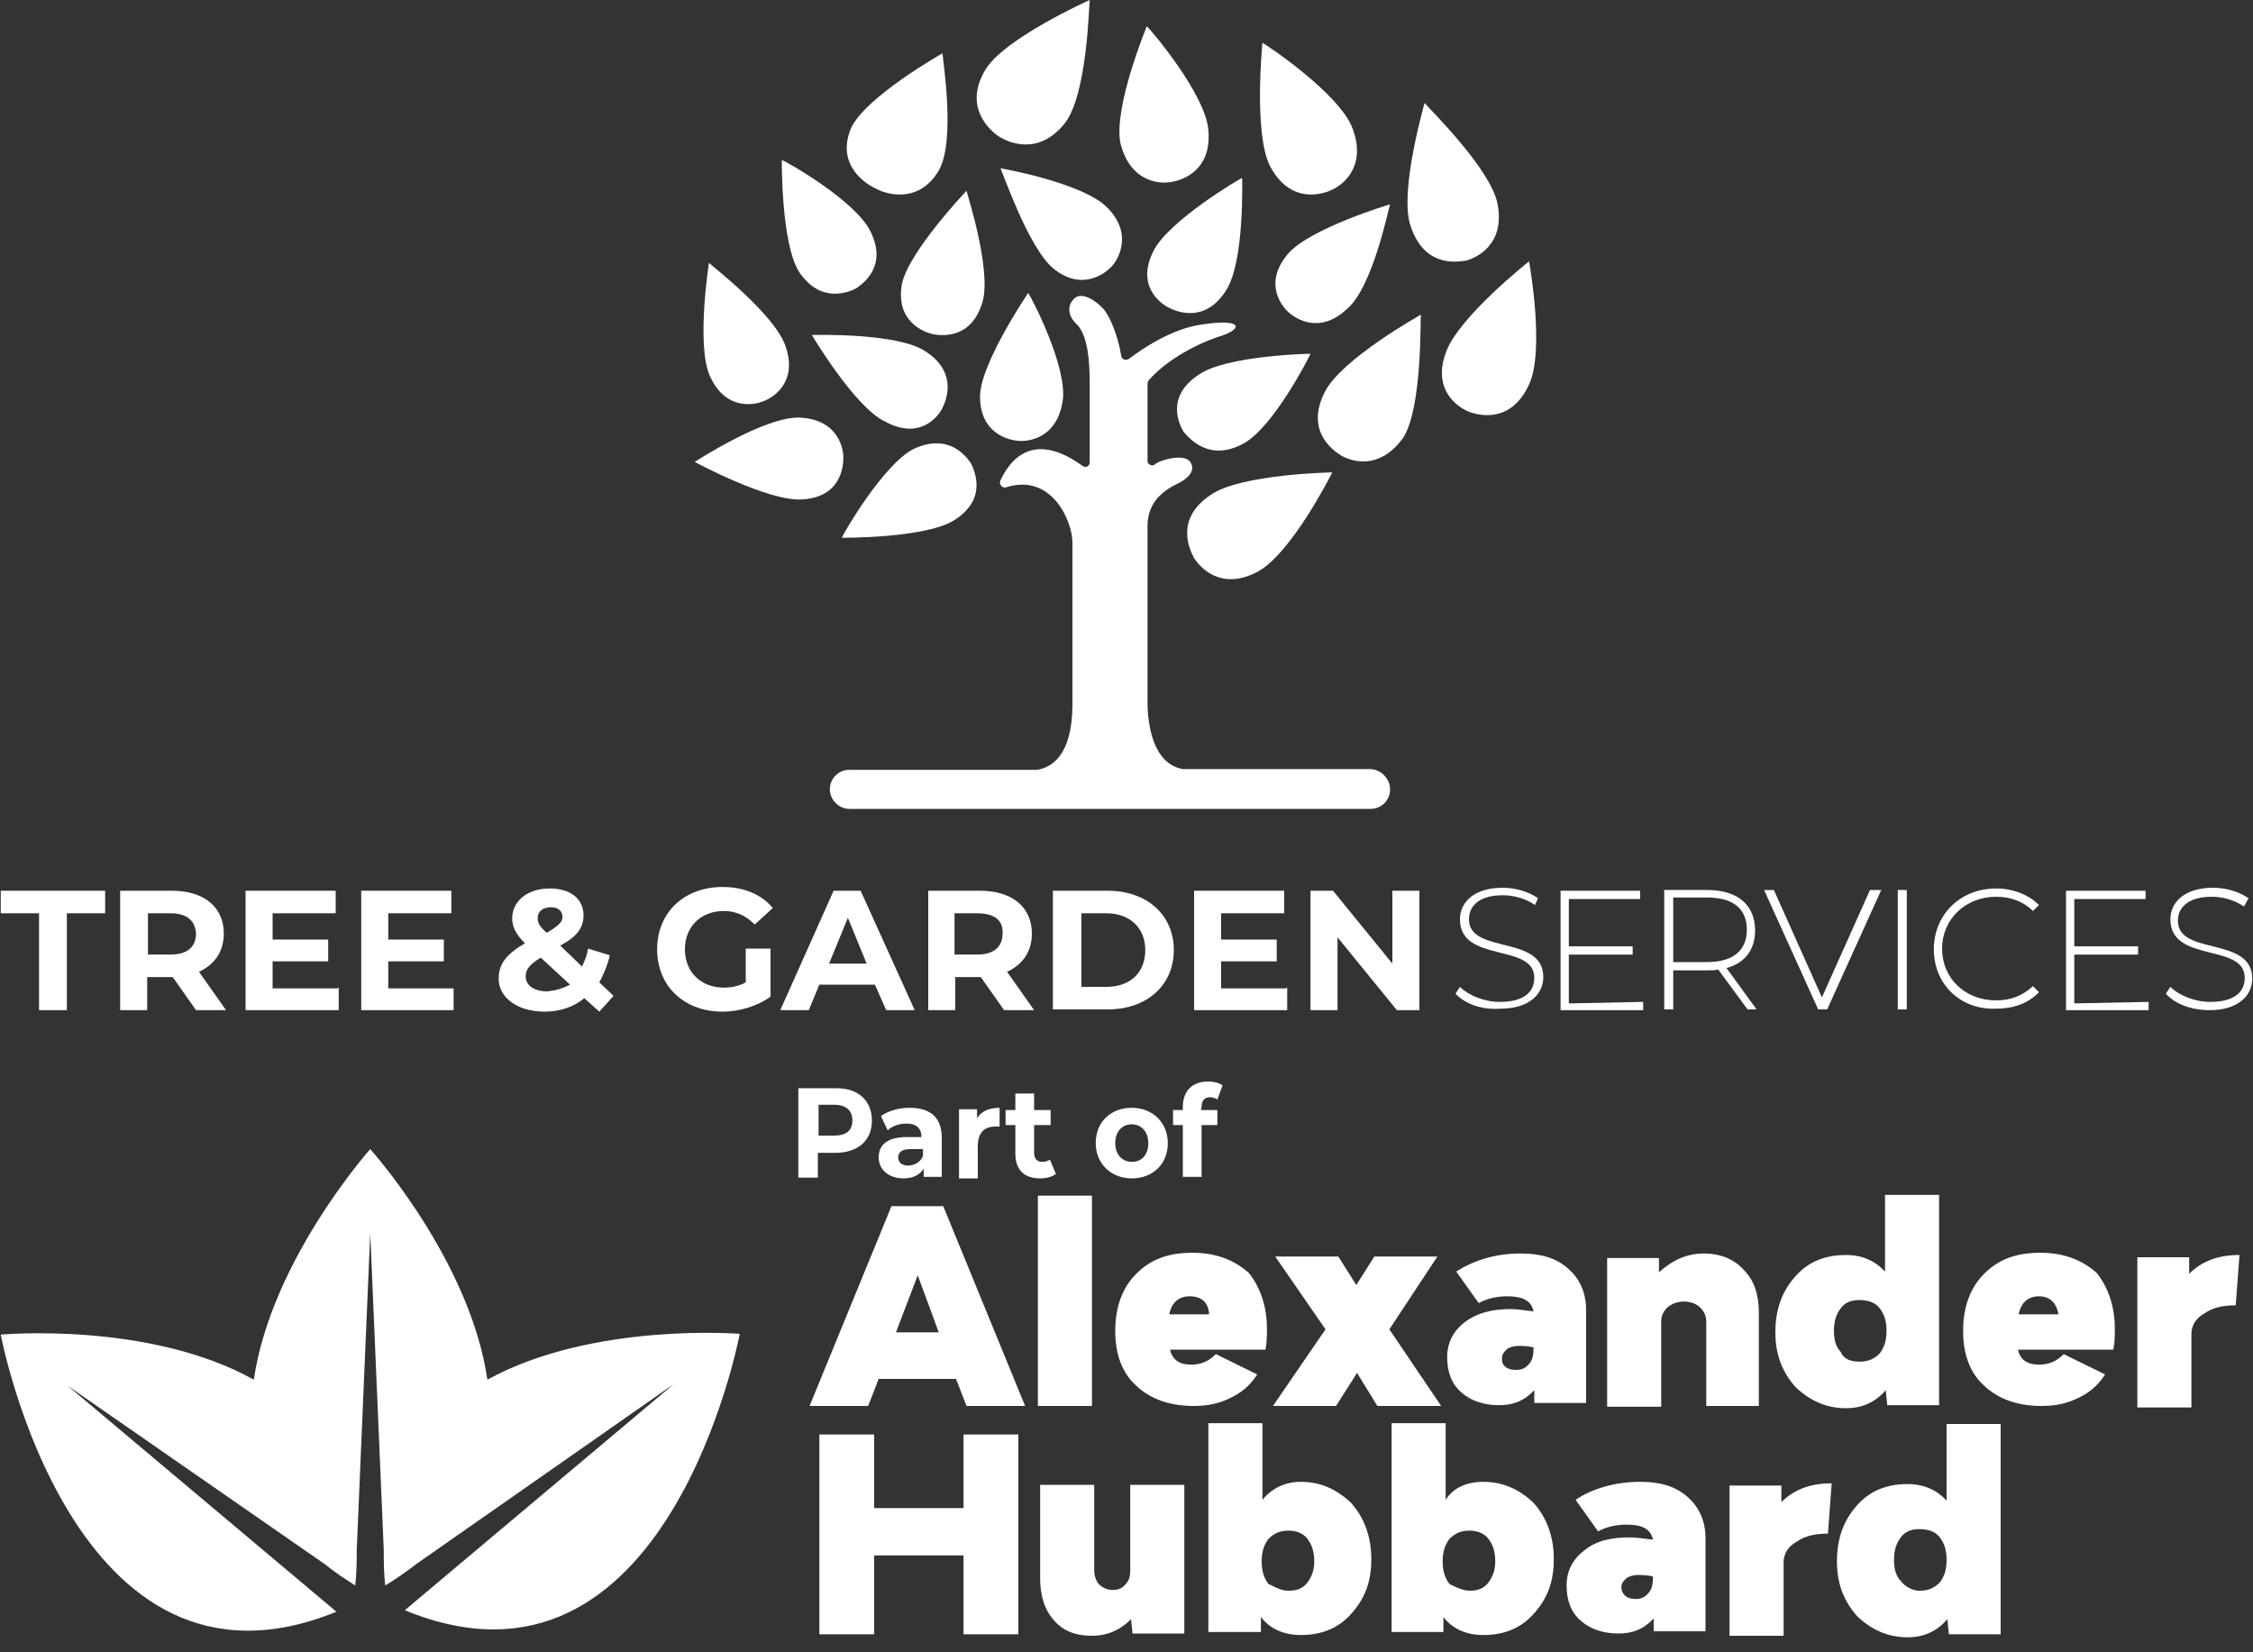 <?xml version="1.0" encoding="utf-8"?>
<!-- Generator: Adobe Illustrator 24.0.2, SVG Export Plug-In . SVG Version: 6.00 Build 0)  -->
<svg version="1.1" id="Layer_1" xmlns="http://www.w3.org/2000/svg" xmlns:xlink="http://www.w3.org/1999/xlink" x="0px" y="0px"
	 viewBox="0 0 300 220" style="enable-background:new 0 0 300 220;" xml:space="preserve">
<rect x="0" y="0" width="300" height="220" fill="#333333" stroke="none"/>
<style type="text/css">
	.st0{fill:#FFFFFF;}
</style>
<path class="st0" d="M116.6,25.1c1.2,0.7,5.7,2.2,8.4-2.4c2.3-3.9,0.5-15,0.5-15.6c0,0-10.3,5.8-12.2,10
	C111.3,22,115.3,24.5,116.6,25.1z"/>
<path class="st0" d="M132.9,18.1c1.2,0.8,5.3,2.8,8.9-1.7c3-3.9,3.2-15.8,3.3-16.4c0,0-11.4,5.1-13.9,9.3
	C128.2,14.3,131.9,17.4,132.9,18.1z"/>
<path class="st0" d="M156.1,24.2c1.2-0.2,5.3-1.4,4.8-6.9c-0.4-4.8-7.7-13.4-8.2-13.8c0,0-4.5,10.9-3.5,15.6
	C150.6,24.6,154.9,24.5,156.1,24.2z"/>
<path class="st0" d="M177.3,25.3c1.2-0.5,4.8-2.9,2.8-8.2c-1.7-4.6-11.4-11.1-12-11.4c0,0-1.2,12,1,16.4
	C171.8,27.2,176,25.9,177.3,25.3z"/>
<path class="st0" d="M195.2,34.7c1.2-0.3,5.3-2,4.2-7.6c-1-4.8-9.3-12.8-9.7-13.4c0,0-3.4,11.7-1.9,16.3
	C189.6,35.6,193.9,34.9,195.2,34.7z"/>
<path class="st0" d="M192.5,47c-1.9,5.3,2.1,7.5,3.3,7.9c1.2,0.4,5.4,1.5,7.8-3.7c2.1-4.5,0.1-15.9,0-16.4
	C203.6,34.8,194.1,42.3,192.5,47z"/>
<path class="st0" d="M189.2,41.9c0,0-10.6,5.9-12.8,10.3c-2.6,5.1,1,7.7,2.1,8.4c1.1,0.7,5.1,2.3,8.4-2.4
	C189.4,54.1,189.1,42.5,189.2,41.9z"/>
<path class="st0" d="M167.5,76.1c4.4-2.4,9.6-12.6,9.9-13.2c0,0-12.2,0.2-16.2,3c-4.8,3.2-2.8,7.3-2.2,8.4
	C159.7,75.4,162.5,78.8,167.5,76.1z"/>
<path class="st0" d="M165.5,59.1c4-2.1,8.8-11.5,9-12c0,0-11.2,0.2-14.9,2.8c-4.4,2.9-2.6,6.6-2,7.6C158.4,58.4,161,61.5,165.5,59.1
	z"/>
<path class="st0" d="M185.1,27.2c0,0-10.7,3.2-13.6,6.6c-3.4,4-0.7,7.1,0.1,7.8c0.9,0.8,4.1,3,7.8-0.5
	C182.8,38.2,184.9,27.7,185.1,27.2z"/>
<path class="st0" d="M153.6,33.4c-2.4,4.7,1,7.1,2.1,7.6c1,0.5,4.8,2.1,7.6-2.4c2.4-3.8,2.1-14.4,2.1-14.9
	C165.2,23.7,155.6,29.4,153.6,33.4z"/>
<path class="st0" d="M140.2,35.7c4,3.3,7.2,0.5,7.9-0.3s2.9-4.2-0.7-7.8c-3.2-3.2-13.6-5.1-14.2-5.2
	C133.3,22.3,136.8,32.8,140.2,35.7z"/>
<path class="st0" d="M130.5,52.6c-0.1,5.2,3.9,6,5.1,6.1c1.2,0.1,5.1-0.2,5.9-5.3c0.7-4.5-4.2-13.9-4.6-14.4
	C137,38.9,130.7,48.1,130.5,52.6z"/>
<path class="st0" d="M124.2,44.5c1.2,0.2,5.1,0.7,6.6-4.2c1.3-4.2-2-14.4-2.1-14.9c0,0-7.7,8.1-8.6,12.4
	C119.2,42.8,123,44.2,124.2,44.5z"/>
<path class="st0" d="M114,38.4c1-0.7,4.2-3,1.9-7.6c-2-4.1-11.2-9.3-11.8-9.5c0,0-0.1,11.1,2.3,14.9C109.3,40.5,113,38.9,114,38.4z"
	/>
<path class="st0" d="M101.7,53.4c1.1-0.4,4.6-2.4,2.9-7.3c-1.4-4.2-9.8-10.7-10.2-11.1c0,0-1.7,10.9,0.1,15
	C96.6,54.8,100.6,53.9,101.7,53.4z"/>
<path class="st0" d="M125.5,54.3c0.5-1,2.1-4.8-2.4-7.6c-3.8-2.4-14.5-2.1-15-2.1c0,0,5.7,9.6,9.7,11.5
	C122.5,58.7,125,55.4,125.5,54.3z"/>
<path class="st0" d="M127,69.3c4.5-2.8,2.8-6.5,2.3-7.6c-0.7-1-3-4.1-7.7-1.9c-4,2.1-9.3,11.2-9.5,11.8
	C112,71.6,123.1,71.7,127,69.3z"/>
<path class="st0" d="M112.3,60.9c0-1.2-0.7-5.1-5.9-5.3c-4.6-0.1-13.4,5.6-13.9,5.9c0,0,9.8,5.3,14.3,5
	C112,66.2,112.3,62.1,112.3,60.9z"/>
<path class="st0" d="M182.4,102.4h-24.9c-4-0.7-4.7-6-4.7-8.9c0-3.2,0-20.1,0-23.5c0-3.4,2.5-4.9,4.2-5.7c1.7-0.9,2-1.9,1.6-2.6
	c-0.3-0.8-1.7-1-3.4-0.5c-0.7,0.2-1.2,0.4-1.5,0.7c-0.4,0.2-0.9-0.1-0.9-0.5V51.1c0-0.1,0.1-0.3,0.1-0.4c2.5-2.9,6.8-5.1,9.8-6
	c2.9-1,2.6-2.3-2.6-1.5c-4,0.5-8.1,3.3-9.8,4.6c-0.4,0.2-0.9,0.1-1-0.4c-0.4-2.6-1.5-5.3-2.4-6.3c-0.9-1-2.8-2.3-3.8-1.4
	s-1,2.3,0.3,3.5c1.5,1.5,1.7,5.2,1.7,7.7v10.7c0,0.4-0.5,0.8-1,0.4c-6.8-4.9-9.8-0.4-10.9,2c-0.2,0.4,0.2,1,0.7,0.9
	c6.2-2,8.9,4.6,8.9,7.3c0,2.9,0,11.4,0,21.6c0,6.8-2.8,8.4-4.7,8.7h-25c-1.5,0-2.6,1.2-2.6,2.6s1.2,2.6,2.6,2.6h69.4
	c1.5,0,2.6-1.2,2.6-2.6S183.9,102.4,182.4,102.4z"/>
<path class="st0" d="M5.2,121.6H0.1v-3H14v3H8.9v12.9H5.2V121.6z"/>
<path class="st0" d="M26.1,134.5l-3.1-4.4h-0.2h-3.2v4.4H16v-15.9h6.9c4.3,0,6.9,2.2,6.9,5.7c0,2.4-1.2,4.1-3.3,5.1l3.6,5.1H26.1
	L26.1,134.5z M22.7,121.6h-3v5.5h3c2.2,0,3.4-1,3.4-2.8C26,122.6,24.9,121.6,22.7,121.6z"/>
<path class="st0" d="M45.1,131.5v3H32.7v-15.9h12v3h-8.4v3.5h7.4v2.9h-7.4v3.6h8.7V131.5z"/>
<path class="st0" d="M60.4,131.5v3H48.1v-15.9h12v3h-8.4v3.5h7.4v2.9h-7.4v3.6h8.7V131.5z"/>
<path class="st0" d="M79.8,134.7l-2-1.8c-1.4,1.2-3.3,1.8-5.3,1.8c-3.5,0-6.1-1.8-6.1-4.4c0-2,1.1-3.3,3.5-4.7
	c-1.2-1.2-1.7-2.2-1.7-3.3c0-2.3,2-4,5-4c2.8,0,4.5,1.4,4.5,3.6c0,1.7-1,2.9-3.1,4l2.9,2.8c0.3-0.7,0.7-1.5,0.8-2.4l2.9,0.9
	c-0.3,1.3-0.8,2.5-1.4,3.6l1.9,1.8L79.8,134.7z M75.9,131.1l-3.9-3.6c-1.4,0.9-2,1.5-2,2.5c0,1.2,1.1,2,2.9,2
	C73.9,131.9,75,131.6,75.9,131.1z M71.6,122.2c0,0.7,0.2,1.1,1.2,2c1.5-0.9,2.1-1.4,2.1-2.1c0-0.8-0.6-1.3-1.5-1.3
	C72.2,120.8,71.6,121.4,71.6,122.2z"/>
<path class="st0" d="M99.3,126.3h3.3v6.4c-1.8,1.3-4.2,2-6.4,2c-5.1,0-8.7-3.4-8.7-8.3c0-4.9,3.6-8.3,8.7-8.3c2.9,0,5.2,1,6.7,2.8
	l-2.4,2.2c-1.2-1.2-2.5-1.8-4.1-1.8c-3.1,0-5.2,2.1-5.2,5.1c0,3,2.1,5.1,5.2,5.1c1,0,2-0.2,2.9-0.7V126.3z"/>
<path class="st0" d="M116.5,131.1h-7.4l-1.4,3.4h-3.8l7.1-15.9h3.6l7.2,15.9H118L116.5,131.1z M115.4,128.3l-2.5-6.1l-2.5,6.1H115.4
	z"/>
<path class="st0" d="M133.7,134.5l-3.1-4.4h-0.2h-3.2v4.4h-3.6v-15.9h6.9c4.3,0,6.9,2.2,6.9,5.7c0,2.4-1.2,4.1-3.3,5.1l3.6,5.1
	H133.7L133.7,134.5z M130.1,121.6h-3v5.5h3c2.2,0,3.4-1,3.4-2.8C133.6,122.6,132.5,121.6,130.1,121.6z"/>
<path class="st0" d="M140.2,118.6h7.3c5.2,0,8.8,3.2,8.8,7.9c0,4.7-3.6,7.9-8.8,7.9h-7.3V118.6z M147.3,131.4c3.2,0,5.2-1.9,5.2-4.9
	c0-3-2.1-4.9-5.2-4.9H144v9.8L147.3,131.4L147.3,131.4z"/>
<path class="st0" d="M171.4,131.5v3H159v-15.9h12v3h-8.4v3.5h7.4v2.9h-7.4v3.6h8.7V131.5z"/>
<path class="st0" d="M189,118.6v15.9h-3l-7.9-9.7v9.7h-3.6v-15.9h3l7.9,9.7v-9.7H189z"/>
<path class="st0" d="M193.8,132.3l0.6-0.9c1.1,1.1,3.2,2,5.3,2c3.2,0,4.6-1.3,4.6-3.2c0-4.7-9.9-1.9-9.9-7.8c0-2.2,1.8-4.2,5.7-4.2
	c1.8,0,3.6,0.6,4.7,1.4l-0.4,0.9c-1.3-0.9-2.9-1.3-4.3-1.3c-3.1,0-4.5,1.4-4.5,3.2c0,4.7,9.9,2,9.9,7.7c0,2.2-1.8,4.2-5.7,4.2
	C197.2,134.5,195,133.6,193.8,132.3z"/>
<path class="st0" d="M218.8,133.4v1.1h-11v-15.9h10.6v1.1h-9.5v6.3h8.5v1.1h-8.5v6.5L218.8,133.4L218.8,133.4z"/>
<path class="st0" d="M232.7,134.4l-3.9-5.3c-0.6,0.1-1,0.1-1.5,0.1h-4.5v5.2h-1.2v-15.9h5.7c4.1,0,6.4,2,6.4,5.4
	c0,2.5-1.3,4.3-3.8,5l4,5.5H232.7L232.7,134.4z M227.3,128.1c3.4,0,5.3-1.5,5.3-4.3s-1.8-4.3-5.3-4.3h-4.5v8.6H227.3L227.3,128.1z"
	/>
<path class="st0" d="M250.5,118.5l-7.2,15.9h-1.2l-7.2-15.9h1.3l6.4,14.3l6.4-14.3C249,118.5,250.5,118.5,250.5,118.5z"/>
<path class="st0" d="M252.7,118.5h1.2v15.9h-1.2V118.5z"/>
<path class="st0" d="M257.5,126.4c0-4.6,3.5-8.1,8.3-8.1c2.2,0,4.3,0.8,5.7,2.2l-0.8,0.8c-1.3-1.3-3-1.9-4.9-1.9
	c-4.1,0-7.2,3-7.2,6.9c0,4,3.1,6.9,7.2,6.9c1.9,0,3.5-0.6,4.9-1.9l0.8,0.8c-1.4,1.5-3.4,2.2-5.7,2.2
	C261.1,134.5,257.5,131.1,257.5,126.4z"/>
<path class="st0" d="M286.1,133.4v1.1h-11v-15.9h10.6v1.1h-9.5v6.3h8.5v1.1h-8.5v6.5L286.1,133.4L286.1,133.4z"/>
<path class="st0" d="M288.4,132.3l0.6-0.9c1.1,1.1,3.2,2,5.3,2c3.2,0,4.6-1.3,4.6-3.2c0-4.7-9.9-1.9-9.9-7.8c0-2.2,1.8-4.2,5.7-4.2
	c1.8,0,3.6,0.6,4.7,1.4l-0.6,1.1c-1.3-0.9-2.9-1.3-4.3-1.3c-3.1,0-4.5,1.4-4.5,3.2c0,4.7,9.9,2,9.9,7.7c0,2.2-1.8,4.2-5.7,4.2
	C291.7,134.5,289.5,133.6,288.4,132.3z"/>
<path class="st0" d="M128.7,187.2l-1.4-3.6H117l-1.4,3.6h-7.8l10.9-26.6h6.9l10.9,26.6H128.7z M119.3,177.4h5.7l-2.8-7.6
	L119.3,177.4z"/>
<path class="st0" d="M138.2,187.2v-28h7.2v28H138.2z"/>
<path class="st0" d="M168.7,176.9c0,0.9,0,1.9-0.2,2.8h-12.7c0.3,1.4,1.3,2,2.8,2c1.4,0,2.4-0.5,3.3-1.4l5.5,2.7
	c-0.8,1.3-2,2.4-3.5,3.1c-1.6,0.8-3.1,1.1-5,1.1c-3.1,0-5.7-0.9-7.6-2.7c-1.9-1.7-2.8-4.2-2.8-7.3c0-3.1,0.9-5.7,2.8-7.6
	c1.9-1.9,4.2-2.8,7.5-2.8c3,0,5.5,0.9,7.5,2.7C167.8,171.4,168.7,173.9,168.7,176.9z M158.4,172.6c-1.4,0-2.4,0.8-2.7,2.4h5.3
	C160.9,173.4,160,172.6,158.4,172.6z"/>
<path class="st0" d="M191.9,187.2h-8.5l-2.7-4.4l-2.8,4.4h-8.4l7-10.2l-6.7-9.7h8.4l2.4,3.8l2.4-3.8h8.4l-6.4,9.7L191.9,187.2z"/>
<path class="st0" d="M202.5,166.9c2.7,0,4.7,0.6,6.3,2s2.4,3.3,2.4,5.5v12.4h-6.9v-1.7c-1.3,1.4-2.8,2-4.7,2c-2,0-3.8-0.6-5-1.7
	c-1.3-1.1-1.9-2.7-1.9-4.7c0-1.9,0.8-3.5,2.4-4.7s3.6-1.7,6.1-1.7c0.9,0,1.9,0.2,3,0.3c-0.3-1.4-1.4-2-3.5-2c-1.4,0-2.7,0.3-3.8,0.9
	l-3-4.2C196.3,167.8,199.1,166.9,202.5,166.9z M201.9,182.4c0.8,0,1.3-0.3,1.7-0.8c0.5-0.5,0.6-1.3,0.6-2.2c-0.8-0.2-1.6-0.2-2-0.2
	c-0.6,0-1.3,0.2-1.6,0.5c-0.3,0.3-0.6,0.6-0.6,1.1C199.9,181.7,200.5,182.4,201.9,182.4z"/>
<path class="st0" d="M226.9,166.9c2.2,0,4.1,0.8,5.3,2.2c1.4,1.4,2,3.3,2,5.7v12.4h-7V176c0-0.8-0.3-1.4-0.8-1.9s-1.3-0.8-2.2-0.8
	s-1.6,0.3-2.2,0.8c-0.5,0.5-0.8,1.1-0.8,1.9v11.3h-7.2v-19.8h6.9v1.9C222.8,167.7,224.7,166.9,226.9,166.9z"/>
<path class="st0" d="M251,159.1h7.2v28h-6.9l-0.2-2c-1.4,1.6-3.1,2.4-5.3,2.4c-2.5,0-4.7-0.9-6.7-2.8c-1.7-1.9-2.7-4.2-2.7-7.3
	s0.9-5.5,2.7-7.5c1.7-1.9,3.9-2.8,6.7-2.8c2.2,0,3.9,0.8,5.2,2.2V159.1z M247.6,181.3c1.1,0,1.9-0.3,2.7-1.1c0.6-0.8,0.9-1.7,0.9-3
	c0-1.3-0.3-2.2-0.9-3c-0.6-0.8-1.6-1.1-2.7-1.1c-1.1,0-1.9,0.3-2.5,1.1c-0.6,0.8-0.9,1.7-0.9,3c0,1.3,0.3,2.2,0.9,2.8
	C245.5,181,246.5,181.3,247.6,181.3z"/>
<path class="st0" d="M281.6,176.9c0,0.9,0,1.9-0.2,2.8h-12.7c0.3,1.4,1.3,2,2.8,2c1.4,0,2.4-0.5,3.3-1.4l5.5,2.7
	c-0.8,1.3-2,2.4-3.5,3.1c-1.6,0.8-3.1,1.1-5,1.1c-3.1,0-5.7-0.9-7.6-2.7c-1.9-1.7-2.8-4.2-2.8-7.3c0-3.1,0.9-5.7,2.8-7.6
	c1.9-1.9,4.2-2.8,7.5-2.8c3,0,5.5,0.9,7.5,2.7C280.7,171.4,281.6,173.9,281.6,176.9z M271.5,172.6c-1.4,0-2.4,0.8-2.7,2.4h5.3
	C273.8,173.4,272.9,172.6,271.5,172.6z"/>
<path class="st0" d="M291.5,169.6c1.7-1.7,3.9-2.5,6.7-2.5l-0.5,6.7c-1.7,0-3.1,0.3-4.2,1.1c-1.1,0.6-1.7,1.6-1.7,2.7v9.8h-7.2v-20
	h6.9L291.5,169.6z"/>
<path class="st0" d="M128.3,191h7.3v26.6h-7.3v-10.5h-11.9v10.5h-7.3V191h7.3v9.8h11.9V191z"/>
<path class="st0" d="M150.5,197.7h7.2v19.8h-6.9l-0.2-1.9c-1.4,1.4-3.1,2.2-5.2,2.2s-3.8-0.6-5-2c-1.3-1.4-1.9-3.3-1.9-5.7v-12.4
	h7.2v11.3c0,0.8,0.2,1.4,0.6,1.9c0.5,0.5,1.1,0.8,1.9,0.8c0.8,0,1.3-0.3,1.7-0.8c0.5-0.5,0.6-1.1,0.6-1.9L150.5,197.7L150.5,197.7z"
	/>
<path class="st0" d="M173.2,197.3c2.5,0,4.7,0.9,6.7,2.8c1.7,1.9,2.7,4.4,2.7,7.5s-0.9,5.3-2.7,7.3c-1.7,1.9-3.9,2.8-6.7,2.8
	c-2.2,0-4.1-0.8-5.3-2.4v2h-7v-27.8h7.2v10.2C169.4,198.1,171.2,197.3,173.2,197.3z M171.6,211.8c1.1,0,1.9-0.3,2.5-1.1
	c0.6-0.8,0.9-1.7,0.9-2.8c0-1.3-0.3-2.2-0.9-3c-0.6-0.8-1.6-1.1-2.5-1.1c-1.1,0-1.9,0.3-2.7,1.1c-0.6,0.8-0.9,1.7-0.9,3
	c0,1.3,0.3,2.2,0.9,3C169.8,211.3,170.5,211.8,171.6,211.8z"/>
<path class="st0" d="M197.5,197.3c2.5,0,4.7,0.9,6.7,2.8c1.7,1.9,2.7,4.4,2.7,7.5s-0.9,5.3-2.7,7.3c-1.7,1.9-3.9,2.8-6.7,2.8
	c-2.2,0-4.1-0.8-5.3-2.4v2h-6.9v-27.8h7.2v10.2C193.5,198.1,195.3,197.3,197.5,197.3z M195.7,211.8c1.1,0,1.9-0.3,2.5-1.1
	c0.6-0.8,0.9-1.7,0.9-2.8c0-1.3-0.3-2.2-0.9-3c-0.6-0.8-1.6-1.1-2.5-1.1c-1.1,0-1.9,0.3-2.7,1.1c-0.6,0.8-0.9,1.7-0.9,3
	c0,1.3,0.3,2.2,0.9,3C193.8,211.3,194.8,211.8,195.7,211.8z"/>
<path class="st0" d="M218.4,197.3c2.7,0,4.7,0.6,6.3,2c1.6,1.4,2.4,3.3,2.4,5.5v12.4h-6.9v-1.7c-1.3,1.4-2.8,2-4.7,2
	c-2,0-3.8-0.6-5-1.7c-1.3-1.1-1.9-2.7-1.9-4.7c0-1.9,0.8-3.5,2.4-4.7c1.6-1.3,3.6-1.7,6.1-1.7c0.9,0,1.9,0.2,3,0.3
	c-0.3-1.4-1.4-2-3.5-2c-1.4,0-2.7,0.3-3.8,0.9l-3-4.2C212,198.2,215.1,197.3,218.4,197.3z M217.8,212.9c0.8,0,1.3-0.3,1.7-0.8
	c0.5-0.5,0.6-1.3,0.6-2.2c-0.8-0.2-1.6-0.2-2-0.2c-0.6,0-1.3,0.2-1.6,0.5c-0.3,0.3-0.6,0.6-0.6,1.1
	C215.9,212.2,216.5,212.9,217.8,212.9z"/>
<path class="st0" d="M237.2,200c1.7-1.7,3.9-2.5,6.7-2.5l-0.5,6.7c-1.7,0-3.1,0.3-4.2,1.1c-1.1,0.6-1.7,1.6-1.7,2.7v9.8h-7.2v-20
	h6.9L237.2,200z"/>
<path class="st0" d="M259.2,189.6h7.2v28h-6.9l-0.2-2c-1.4,1.6-3.1,2.4-5.3,2.4c-2.5,0-4.7-0.9-6.7-2.8c-1.7-1.9-2.7-4.2-2.7-7.3
	s0.9-5.5,2.7-7.5c1.7-1.9,3.9-2.8,6.7-2.8c2.2,0,3.9,0.8,5.2,2.2V189.6z M255.6,211.8c1.1,0,1.9-0.3,2.7-1.1c0.6-0.8,0.9-1.7,0.9-3
	c0-1.3-0.3-2.2-0.9-3c-0.6-0.8-1.6-1.1-2.7-1.1c-1.1,0-1.9,0.3-2.5,1.1c-0.6,0.8-0.9,1.7-0.9,3c0,1.3,0.3,2.2,0.9,2.8
	C253.7,211.3,254.7,211.8,255.6,211.8z"/>
<path class="st0" d="M64.9,183.7C62.6,167.8,49.3,153,49.3,153s-13.2,14.8-15.5,30.7c-14-7.8-33.7-6-33.7-6s9.6,51.2,44.7,36.9
	L9,184.5l34.3,23.8c1.2,1,2.6,1.9,4,2.8c0.2-1.7,0.2-3.2,0.2-4.7l1.8-42.2l1.8,42.2c0,1.5,0,3.1,0.2,4.7c1.5-0.9,2.9-1.9,4.2-2.9
	l34.2-23.9l-35.8,30.1c35,14.4,44.6-36.8,44.6-36.8S78.9,176,64.9,183.7z"/>
<g>
	<path class="st0" d="M116.1,149.2c0,2.7-1.9,4.3-4.9,4.3h-2.3v3.3h-2.6v-11.9h4.9C114.2,144.8,116.1,146.5,116.1,149.2z
		 M113.5,149.2c0-1.3-0.8-2.1-2.4-2.1H109v4.1h2.1C112.7,151.2,113.5,150.5,113.5,149.2z"/>
	<path class="st0" d="M125.4,151.5v5.2H123v-1.1c-0.5,0.8-1.4,1.3-2.7,1.3c-2,0-3.3-1.2-3.3-2.8s1.1-2.7,3.7-2.7h2
		c0-1.1-0.6-1.8-2-1.8c-0.9,0-1.9,0.3-2.5,0.9l-0.9-1.9c1-0.7,2.4-1.1,3.8-1.1C123.9,147.5,125.4,148.8,125.4,151.5z M122.9,153.9
		V153h-1.7c-1.2,0-1.6,0.5-1.6,1.1c0,0.7,0.5,1.1,1.4,1.1C121.9,155.1,122.6,154.7,122.9,153.9z"/>
	<path class="st0" d="M133.1,147.5v2.5c-0.2,0-0.4,0-0.6,0c-1.4,0-2.3,0.8-2.3,2.6v4.3h-2.5v-9.2h2.4v1.2
		C130.7,147.9,131.8,147.5,133.1,147.5z"/>
	<path class="st0" d="M140.6,156.3c-0.5,0.4-1.3,0.6-2.1,0.6c-2.1,0-3.3-1.1-3.3-3.3v-3.8h-1.3v-2h1.3v-2.2h2.5v2.2h2.2v2h-2.2v3.7
		c0,0.8,0.4,1.2,1.1,1.2c0.4,0,0.7-0.1,1-0.3L140.6,156.3z"/>
	<path class="st0" d="M145.9,152.2c0-2.8,2-4.7,4.8-4.7s4.8,2,4.8,4.7c0,2.8-2,4.7-4.8,4.7S145.9,154.9,145.9,152.2z M152.9,152.2
		c0-1.6-1-2.5-2.2-2.5c-1.3,0-2.2,1-2.2,2.5c0,1.6,1,2.5,2.2,2.5C152,154.7,152.9,153.8,152.9,152.2z"/>
	<path class="st0" d="M159.9,147.8h2.2v2H160v6.9h-2.5v-6.9h-1.3v-2h1.3v-0.4c0-2.1,1.2-3.4,3.4-3.4c0.7,0,1.5,0.2,1.9,0.5l-0.7,1.9
		c-0.3-0.2-0.6-0.3-1-0.3c-0.7,0-1.1,0.4-1.1,1.3L159.9,147.8L159.9,147.8z"/>
</g>
</svg>
